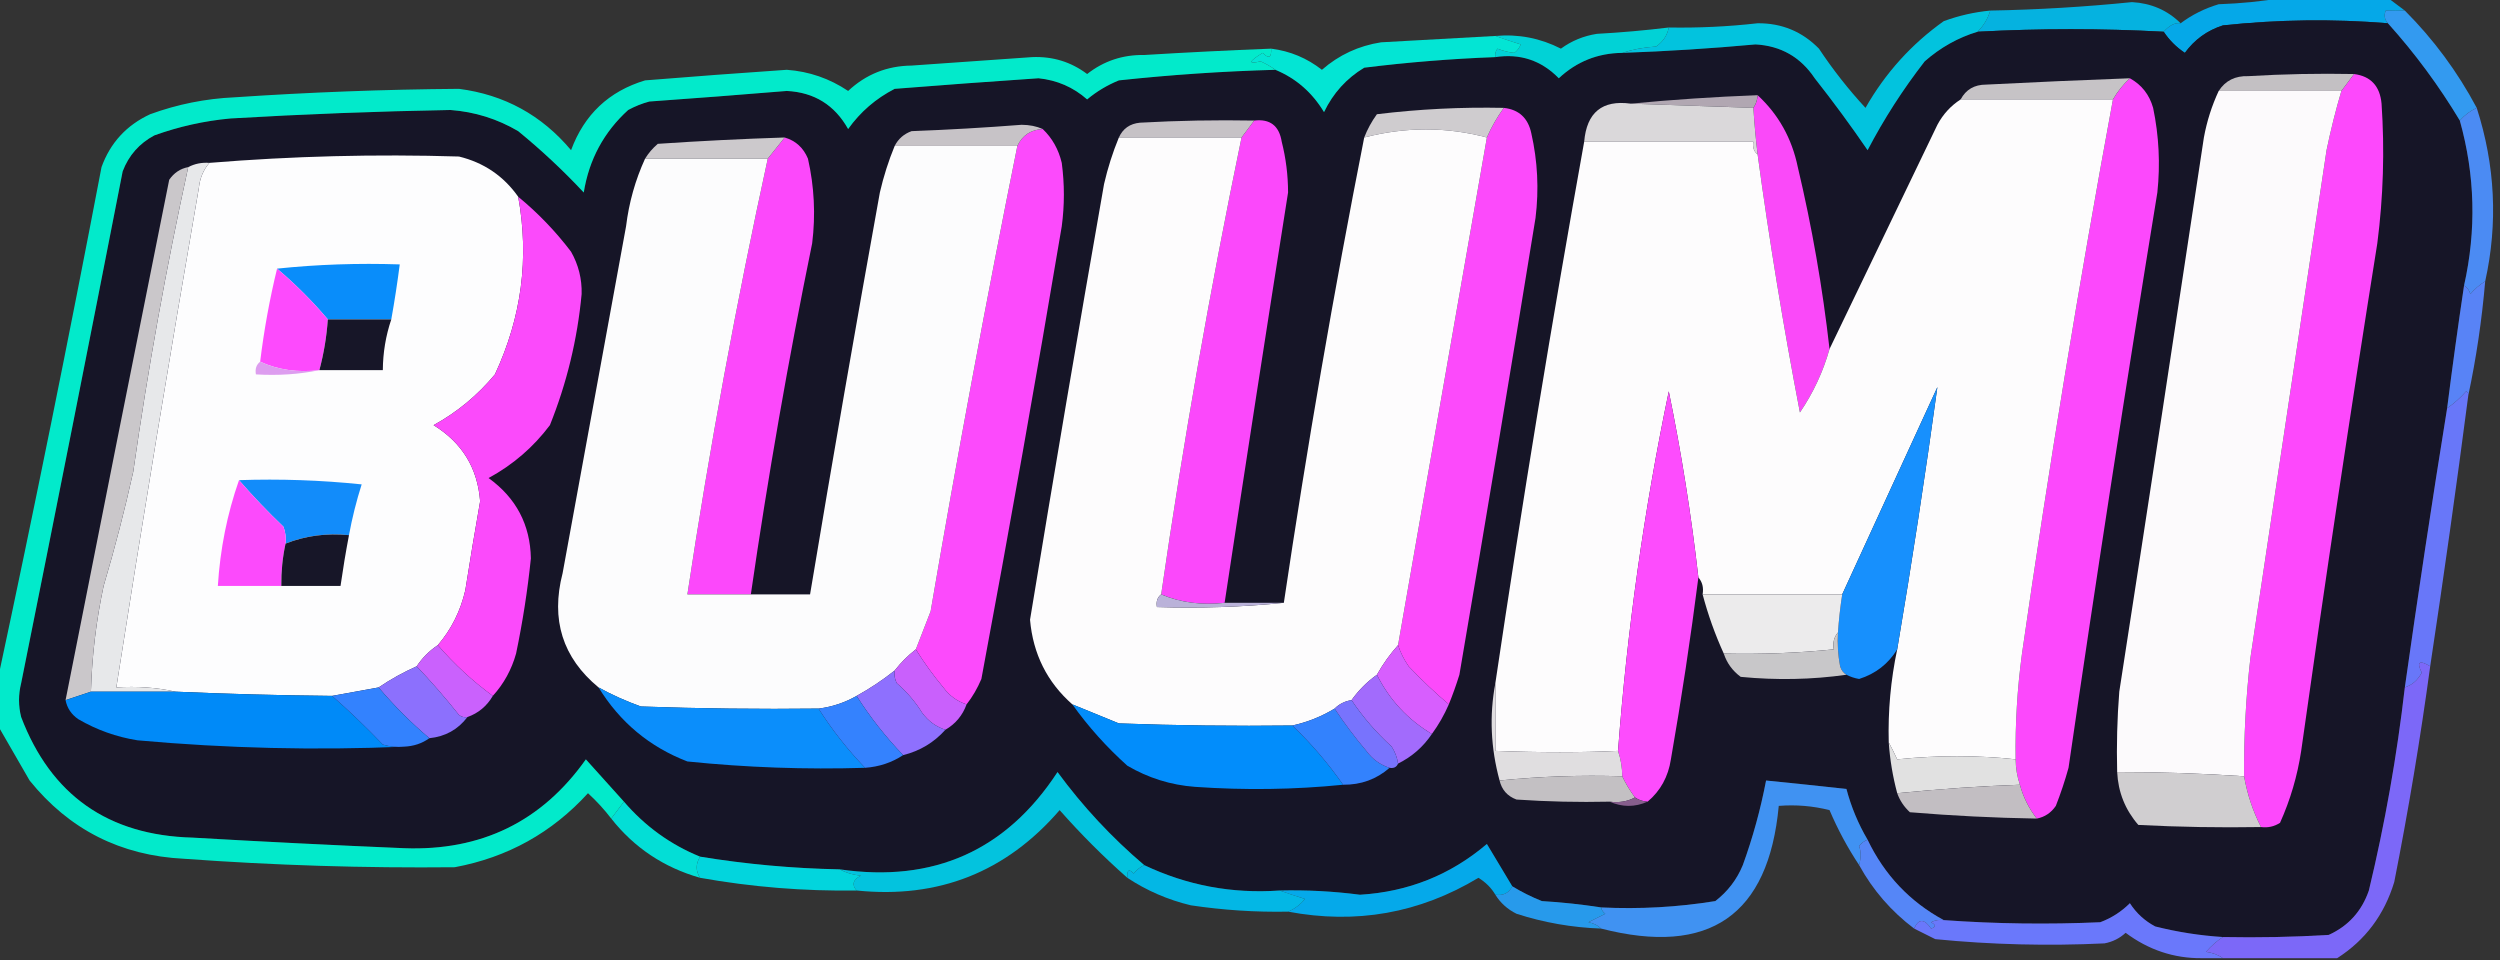 <svg width="932" height="358" viewBox="0 0 932 358" fill="none" xmlns="http://www.w3.org/2000/svg">
<rect x="0" y="0" width="932" height="358" fill="#333333" stroke="none"/>
<g clip-path="url(#clip0_125_751)">
<path opacity="0.984" fill-rule="evenodd" clip-rule="evenodd" d="M850.785 -0.788C863.926 -0.788 877.068 -0.788 890.209 -0.788C892.311 0.789 894.415 2.366 896.517 3.943C894.317 4.041 891.952 4.041 889.421 3.943C888.68 5.641 888.943 7.219 890.209 8.674C869.749 7.005 849.249 7.268 828.707 9.463C822.856 11.337 818.125 14.754 814.514 19.714C811.327 17.578 808.698 14.949 806.629 11.829C808.758 9.431 810.86 8.38 812.937 8.674C817.185 5.498 821.916 3.133 827.13 1.578C835.305 1.303 843.19 0.515 850.785 -0.788Z" fill="#05AAEA"/>
<path opacity="0.982" fill-rule="evenodd" clip-rule="evenodd" d="M812.938 8.674C810.861 8.379 808.759 9.43 806.63 11.828C783.566 10.579 760.437 10.579 737.242 11.828C739.489 9.585 741.066 6.957 741.973 3.942C759.648 3.617 777.258 2.566 794.802 0.788C801.985 1.194 808.032 3.823 812.938 8.674Z" fill="#05B4E3"/>
<path fill-rule="evenodd" clip-rule="evenodd" d="M890.209 8.674C900.281 19.863 909.216 31.954 917.018 44.947C922.714 65.305 923.241 85.808 918.595 106.454C916.321 121.674 914.219 136.919 912.287 152.19C906.69 186.821 901.434 221.517 896.517 256.278C893.579 281.79 889.111 307.024 883.113 331.978C880.454 339.696 875.459 345.216 868.131 348.538C855 349.326 841.859 349.588 828.706 349.326C820.169 348.785 811.759 347.47 803.475 345.383C799.57 343.319 796.416 340.428 794.013 336.709C790.87 339.862 787.189 342.228 782.974 343.806C763.509 344.675 744.06 344.412 724.625 343.018C712.009 336.18 702.547 326.192 696.24 313.053C692.756 307.131 690.127 300.823 688.355 294.128C678.331 293.018 668.343 291.967 658.392 290.974C656.339 301.718 653.446 312.233 649.718 322.516C647.511 327.881 644.093 332.35 639.468 335.921C625.445 338.197 611.252 338.985 596.889 338.287C589.607 337.153 582.247 336.364 574.811 335.921C570.916 334.361 567.237 332.522 563.773 330.401C560.611 325.124 557.457 319.868 554.311 314.63C540.734 326.171 524.964 332.48 507.001 333.555C497.053 332.26 487.066 331.735 477.038 331.978C459.322 333.232 442.501 330.078 426.575 322.516C414.474 312.252 403.699 300.687 394.246 287.82C375.132 317.083 348.061 329.173 313.031 324.093C295.532 323.755 278.185 322.178 260.991 319.361C249.972 314.882 240.51 308.049 232.605 298.859C227.871 293.587 223.14 288.331 218.412 283.088C202.013 306.268 179.41 317.308 150.602 316.207C124.308 315.099 98.025 313.783 71.752 312.264C40.286 311.408 18.997 296.426 7.884 267.317C6.833 263.111 6.833 258.907 7.884 254.701C20.671 191.115 33.287 127.506 45.732 63.872C48.006 57.919 51.949 53.45 57.559 50.467C66.746 47.158 76.208 45.055 85.945 44.159C113.285 42.553 140.619 41.502 167.948 41.005C176.983 41.685 185.393 44.314 193.18 48.89C201.803 55.934 209.952 63.557 217.624 71.758C219.592 59.504 225.111 49.253 234.182 41.005C236.685 39.645 239.314 38.593 242.067 37.85C259.163 36.634 276.247 35.32 293.319 33.908C303.544 34.422 311.166 39.153 316.185 48.102C320.724 41.726 326.507 36.732 333.532 33.119C351.404 31.7 369.276 30.386 387.15 29.176C394.089 29.889 400.133 32.517 405.285 37.062C408.81 34.112 412.752 31.746 417.113 29.965C436.511 27.881 455.96 26.567 475.461 26.022C483.108 29.185 489.153 34.442 493.597 41.793C496.976 34.737 501.97 29.217 508.578 25.234C524.807 23.222 541.103 21.908 557.465 21.291C566.734 19.885 574.619 22.514 581.119 29.176C587.768 22.961 595.653 19.807 604.774 19.714C621.361 19.125 637.919 18.073 654.449 16.56C663.892 17.077 671.251 21.282 676.527 29.176C683.403 37.892 689.973 46.828 696.24 55.987C702.301 44.38 709.398 33.341 717.529 22.868C723.425 17.693 729.995 14.013 737.241 11.828C760.436 10.58 783.565 10.58 806.629 11.828C808.698 14.949 811.327 17.578 814.514 19.714C818.125 14.753 822.856 11.336 828.706 9.463C849.248 7.268 869.749 7.005 890.209 8.674Z" fill="#161527"/>
<path opacity="0.973" fill-rule="evenodd" clip-rule="evenodd" d="M622.121 10.251C621.555 13.202 619.978 15.567 617.39 17.348C612.872 17.636 608.668 18.425 604.774 19.713C595.653 19.807 587.768 22.961 581.119 29.176C574.619 22.514 566.734 19.885 557.465 21.291C557.258 20.125 557.521 19.074 558.253 18.136C560.458 19.005 562.561 19.531 564.561 19.713C565.652 18.885 566.441 17.834 566.927 16.559C563.566 15.505 560.412 14.453 557.465 13.405C566.084 12.638 574.231 14.216 581.908 18.136C585.895 15.226 590.362 13.386 595.312 12.617C604.3 12.125 613.236 11.337 622.121 10.251Z" fill="#01D6DB"/>
<path opacity="0.989" fill-rule="evenodd" clip-rule="evenodd" d="M741.973 3.942C741.067 6.957 739.49 9.585 737.242 11.828C729.996 14.012 723.426 17.692 717.53 22.867C709.399 33.34 702.303 44.38 696.241 55.986C689.974 46.828 683.404 37.891 676.528 29.176C671.252 21.282 663.894 17.076 654.451 16.559C637.921 18.073 621.362 19.124 604.775 19.713C608.669 18.425 612.873 17.636 617.391 17.348C619.979 15.567 621.556 13.201 622.122 10.251C633.194 10.446 644.233 9.92 655.239 8.674C664.231 8.602 671.853 11.757 678.105 18.136C683.286 25.949 689.069 33.308 695.452 40.215C702.839 27.243 712.564 16.466 724.626 7.885C730.256 5.82 736.039 4.506 741.973 3.942Z" fill="#03C5E0"/>
<path opacity="0.976" fill-rule="evenodd" clip-rule="evenodd" d="M473.884 18.137C474.059 21.524 473.008 22.049 470.73 19.714C465.425 22.962 465.162 24.013 469.942 22.868C471.995 23.79 473.836 24.842 475.461 26.022C455.96 26.566 436.511 27.881 417.113 29.965C412.752 31.746 408.81 34.112 405.285 37.062C400.133 32.517 394.089 29.889 387.15 29.176C369.276 30.386 351.404 31.7 333.532 33.119C326.507 36.732 320.724 41.726 316.186 48.102C311.166 39.153 303.544 34.422 293.319 33.908C276.247 35.32 259.163 36.634 242.067 37.85C239.314 38.593 236.685 39.645 234.182 41.005C225.111 49.253 219.592 59.504 217.624 71.758C209.952 63.557 201.803 55.934 193.18 48.89C185.393 44.314 176.983 41.685 167.949 41.005C140.619 41.502 113.285 42.553 85.945 44.159C76.208 45.055 66.746 47.158 57.559 50.467C51.949 53.45 48.006 57.919 45.732 63.872C33.287 127.506 20.671 191.115 7.884 254.701C6.833 258.907 6.833 263.111 7.884 267.317C18.997 296.426 40.286 311.408 71.752 312.264C98.025 313.783 124.308 315.099 150.602 316.207C179.41 317.308 202.013 306.268 218.412 283.088C223.14 288.331 227.871 293.587 232.605 298.859C231.009 301.023 229.432 303.125 227.874 305.168C225.308 301.808 222.418 298.654 219.201 295.705C205.79 310.43 189.232 319.631 169.526 323.304C135.852 323.653 102.21 322.602 68.598 320.15C44.971 318.981 25.785 309.255 11.038 290.974C7.053 284.041 3.111 277.207 -0.789 270.472C-0.789 264.688 -0.789 258.907 -0.789 253.124C12.757 189.862 25.635 126.253 37.847 62.295C41.126 53.232 47.171 46.661 55.983 42.582C66.165 38.863 76.678 36.76 87.522 36.273C115.373 34.392 143.233 33.34 171.103 33.119C188.005 35.301 201.934 42.924 212.893 55.987C217.813 42.69 227.012 34.016 240.49 29.965C258.096 28.54 275.706 27.226 293.319 26.022C301.632 26.629 309.253 29.257 316.186 33.908C322.823 27.7 330.708 24.545 339.84 24.445C354.819 23.365 369.8 22.313 384.785 21.291C392.455 20.97 399.288 23.073 405.285 27.599C411.474 22.733 418.57 20.367 426.575 20.502C442.341 19.539 458.111 18.75 473.884 18.137Z" fill="#02EECF"/>
<path fill-rule="evenodd" clip-rule="evenodd" d="M557.466 13.405C560.413 14.453 563.567 15.505 566.928 16.559C566.442 17.834 565.653 18.885 564.562 19.714C562.562 19.531 560.459 19.005 558.254 18.137C557.522 19.074 557.259 20.125 557.466 21.291C541.104 21.907 524.808 23.222 508.579 25.233C501.971 29.217 496.977 34.736 493.598 41.793C489.154 34.442 483.109 29.185 475.462 26.022C473.836 24.842 471.996 23.79 469.943 22.868C465.163 24.013 465.426 22.961 470.731 19.714C473.008 22.049 474.06 21.524 473.885 18.137C480.914 19.022 487.222 21.651 492.809 26.022C499.164 20.479 506.523 17.062 514.887 15.771C529.088 14.982 543.281 14.193 557.466 13.405Z" fill="#03E5D4"/>
<path fill-rule="evenodd" clip-rule="evenodd" d="M877.593 27.599C883.827 28.411 887.243 32.091 887.844 38.638C889.025 56.037 888.498 73.385 886.267 90.682C876.215 153.688 866.753 216.771 857.881 279.933C856.471 289.257 853.842 298.193 849.996 306.744C847.857 308.132 845.492 308.659 842.899 308.321C839.859 302.352 837.755 296.043 836.591 289.396C836.486 274.631 837.274 259.911 838.957 245.237C848.422 182.143 857.884 119.059 867.343 55.986C868.887 48.518 870.727 41.158 872.862 33.907C874.42 31.865 875.997 29.762 877.593 27.599Z" fill="#FD48FC"/>
<path fill-rule="evenodd" clip-rule="evenodd" d="M794.014 29.176C798.391 31.593 801.284 35.273 802.687 40.215C804.86 50.653 805.385 61.167 804.264 71.757C792.613 143.155 781.574 214.65 771.147 286.242C769.81 291.068 768.233 295.799 766.416 300.436C764.636 303.024 762.27 304.601 759.32 305.167C756.385 301.401 754.283 297.196 753.012 292.55C751.987 289.499 751.462 286.344 751.435 283.088C751.241 269.887 752.029 256.745 753.8 243.66C763.748 174.508 775.05 105.642 787.706 37.061C789.447 34.083 791.549 31.454 794.014 29.176Z" fill="#FC48FC"/>
<path fill-rule="evenodd" clip-rule="evenodd" d="M877.594 27.599C875.999 29.763 874.422 31.865 872.864 33.908C857.619 33.908 842.376 33.908 827.131 33.908C829.615 30.059 833.294 28.219 838.17 28.388C851.301 27.6 864.442 27.337 877.594 27.599Z" fill="#C3C0C3"/>
<path fill-rule="evenodd" clip-rule="evenodd" d="M896.518 3.942C907.229 14.664 916.166 26.755 923.327 40.215C920.914 41.337 918.812 42.914 917.019 44.947C909.218 31.953 900.283 19.862 890.21 8.674C888.944 7.218 888.681 5.641 889.422 3.942C891.953 4.04 894.318 4.04 896.518 3.942Z" fill="#339AF0"/>
<path fill-rule="evenodd" clip-rule="evenodd" d="M794.013 29.176C791.548 31.454 789.446 34.083 787.705 37.061C768.781 37.061 749.857 37.061 730.934 37.061C732.883 33.391 736.037 31.551 740.396 31.541C758.268 30.628 776.14 29.839 794.013 29.176Z" fill="#C6C3C6"/>
<path fill-rule="evenodd" clip-rule="evenodd" d="M655.239 35.484C663.007 42.647 668.002 51.584 670.22 62.295C675.527 84.672 679.47 107.277 682.048 130.11C679.654 138.579 675.975 146.464 671.009 153.766C664.874 121.86 659.617 89.792 655.239 57.564C654.542 51.8 654.015 46.017 653.662 40.216C654.624 38.81 655.149 37.233 655.239 35.484Z" fill="#FA49F9"/>
<path fill-rule="evenodd" clip-rule="evenodd" d="M655.239 35.484C655.149 37.233 654.624 38.81 653.662 40.216C640.296 39.741 625.053 39.215 607.93 38.639C623.431 37.145 639.201 36.093 655.239 35.484Z" fill="#B1A7B2"/>
<path fill-rule="evenodd" clip-rule="evenodd" d="M560.62 40.216C566.25 40.847 569.666 44.002 570.87 49.678C573.23 60.086 573.755 70.6 572.447 81.22C563.216 138.029 553.754 194.804 544.062 251.546C542.888 255.331 541.575 259.011 540.119 262.586C535.035 258.299 530.041 253.568 525.138 248.392C523.413 245.903 522.097 243.274 521.195 240.507C532.233 177.437 543.272 114.353 554.312 51.255C555.969 47.425 558.072 43.745 560.62 40.216Z" fill="#FC4AFB"/>
<path fill-rule="evenodd" clip-rule="evenodd" d="M467.577 44.947C473.449 44.238 476.867 46.866 477.827 52.833C479.398 59.031 480.186 65.34 480.192 71.758C472.145 122.68 464.26 173.673 456.538 224.736C447.953 225.694 440.068 224.644 432.883 221.581C441.171 164.483 451.16 107.707 462.846 51.255C464.404 49.213 465.981 47.11 467.577 44.947Z" fill="#FB48FB"/>
<path fill-rule="evenodd" clip-rule="evenodd" d="M560.619 40.216C558.07 43.745 555.968 47.425 554.311 51.255C539.232 47.247 523.987 47.247 508.578 51.255C509.748 48.218 511.325 45.327 513.309 42.581C529.021 40.669 544.791 39.88 560.619 40.216Z" fill="#CFCCCF"/>
<path fill-rule="evenodd" clip-rule="evenodd" d="M827.129 33.907C842.374 33.907 857.617 33.907 872.862 33.907C870.727 41.158 868.886 48.518 867.343 55.986C857.884 119.059 848.422 182.143 838.957 245.238C837.274 259.911 836.486 274.631 836.591 289.396C820.809 288.321 805.039 287.795 789.282 287.819C789.02 277.817 789.282 267.829 790.07 257.854C800.731 189.011 811.244 120.144 821.61 51.255C822.731 45.176 824.572 39.393 827.129 33.907Z" fill="#FCFAFC"/>
<path fill-rule="evenodd" clip-rule="evenodd" d="M388.728 48.102C392.27 51.491 394.635 55.696 395.824 60.718C396.876 68.604 396.876 76.489 395.824 84.375C386.343 140.738 376.356 196.987 365.861 253.124C364.377 256.636 362.537 259.79 360.342 262.586C356.847 261.477 353.957 259.375 351.668 256.278C347.868 251.709 344.451 246.978 341.418 242.084C343.238 237.386 345.077 232.654 346.937 227.89C356.869 169.869 367.645 112.042 379.266 54.41C381.13 50.453 384.284 48.35 388.728 48.102Z" fill="#FC4AFC"/>
<path fill-rule="evenodd" clip-rule="evenodd" d="M467.577 44.947C465.981 47.11 464.404 49.213 462.846 51.255C447.601 51.255 432.358 51.255 417.113 51.255C418.616 47.928 421.243 46.088 424.998 45.736C439.182 44.947 453.375 44.685 467.577 44.947Z" fill="#C6C2C6"/>
<path fill-rule="evenodd" clip-rule="evenodd" d="M607.929 38.639C625.052 39.215 640.295 39.741 653.662 40.216C654.015 46.017 654.542 51.8 655.239 57.564C653.813 56.446 653.288 54.868 653.662 52.832C632.636 52.832 611.608 52.832 590.582 52.832C591.52 41.924 597.302 37.193 607.929 38.639Z" fill="#DAD8DA"/>
<path fill-rule="evenodd" clip-rule="evenodd" d="M730.934 37.062C749.857 37.062 768.781 37.062 787.705 37.062C775.05 105.642 763.747 174.508 753.8 243.661C752.029 256.746 751.24 269.888 751.434 283.088C736.97 281.53 722.251 281.53 707.279 283.088C706.219 280.803 705.167 278.7 704.125 276.78C703.812 265.07 704.863 253.505 707.279 242.084C712.798 209.493 717.792 176.899 722.26 144.304C710.355 170.206 698.528 195.965 686.778 221.581C669.431 221.581 652.084 221.581 634.737 221.581C635.16 219.06 634.633 216.957 633.16 215.273C630.506 191.986 626.826 168.854 622.121 145.881C612.899 190.177 606.591 234.862 603.197 279.934C589.539 280.568 574.294 280.568 557.465 279.934C557.465 271.523 557.465 263.111 557.465 254.7C567.49 187.19 578.529 119.901 590.582 52.832C611.608 52.832 632.635 52.832 653.661 52.832C653.287 54.868 653.813 56.446 655.238 57.564C659.616 89.792 664.874 121.86 671.008 153.766C675.974 146.464 679.653 138.579 682.047 130.11C695.352 102.441 708.756 74.579 722.26 46.524C724.359 42.587 727.25 39.433 730.934 37.062Z" fill="#FDFCFD"/>
<path fill-rule="evenodd" clip-rule="evenodd" d="M388.728 48.102C384.284 48.35 381.13 50.453 379.266 54.41C364.021 54.41 348.778 54.41 333.533 54.41C334.863 51.771 336.965 49.931 339.841 48.89C353.526 48.376 367.194 47.587 380.843 46.524C383.79 46.535 386.419 47.061 388.728 48.102Z" fill="#C7C3C7"/>
<path fill-rule="evenodd" clip-rule="evenodd" d="M292.53 51.256C296.616 52.446 299.507 55.074 301.204 59.141C303.563 69.549 304.088 80.063 302.781 90.683C293.895 134.109 286.273 177.742 279.915 221.582C272.03 221.582 264.145 221.582 256.26 221.582C264.498 167.082 274.485 112.936 286.223 59.141C288.325 56.513 290.428 53.884 292.53 51.256Z" fill="#FC48FB"/>
<path fill-rule="evenodd" clip-rule="evenodd" d="M193.181 73.335C197.354 96.171 194.462 118.25 184.508 139.572C178.034 147.369 170.413 153.677 161.641 158.498C172.275 165.055 178.056 174.518 178.988 186.885C177.048 197.896 175.21 208.936 173.469 220.004C171.693 227.76 168.277 234.595 163.218 240.506C160.064 242.609 157.436 245.238 155.333 248.392C150.336 250.627 145.605 253.254 141.14 256.277C135.358 257.329 129.576 258.38 123.794 259.431C104.333 259.239 84.883 258.714 65.445 257.854C58.396 256.299 51.037 255.774 43.367 256.277C53.103 194.181 63.353 132.149 74.118 70.18C74.491 66.482 75.805 63.328 78.061 60.718C109.032 58.189 140.046 57.401 171.103 58.352C180.371 60.615 187.731 65.609 193.181 73.335Z" fill="#FDFDFE"/>
<path fill-rule="evenodd" clip-rule="evenodd" d="M292.531 51.256C290.429 53.884 288.325 56.513 286.223 59.141C270.978 59.141 255.735 59.141 240.49 59.141C241.736 57.1 243.313 55.26 245.221 53.621C260.983 52.555 276.753 51.767 292.531 51.256Z" fill="#CCC9CC"/>
<path fill-rule="evenodd" clip-rule="evenodd" d="M554.311 51.255C543.27 114.353 532.231 177.437 521.194 240.506C518.198 243.848 515.571 247.529 513.309 251.546C509.673 254.131 506.519 257.285 503.847 261.008C501.384 261.376 499.282 262.428 497.539 264.163C492.646 267.134 487.388 269.238 481.769 270.471C460.21 270.734 438.659 270.471 417.113 269.682C411.297 267.296 405.514 264.931 399.766 262.586C390.37 254.307 385.114 243.795 383.996 231.044C392.89 176.847 402.089 122.699 411.593 68.603C412.975 62.622 414.814 56.84 417.113 51.255C432.358 51.255 447.601 51.255 462.845 51.255C451.16 107.707 441.171 164.483 432.883 221.581C431.457 222.699 430.932 224.276 431.306 226.312C447.361 226.828 463.131 226.303 478.615 224.735C487.251 166.607 497.238 108.78 508.578 51.255C523.987 47.247 539.232 47.247 554.311 51.255Z" fill="#FDFCFD"/>
<path fill-rule="evenodd" clip-rule="evenodd" d="M78.06 60.718C75.805 63.328 74.49 66.482 74.118 70.181C63.352 132.149 53.102 194.181 43.366 256.278C51.036 255.775 58.395 256.3 65.444 257.855C54.931 257.855 44.418 257.855 33.904 257.855C34.276 244.582 35.853 231.439 38.635 218.428C42.819 204.361 46.499 190.168 49.674 175.846C55.126 137.646 61.959 99.796 70.175 62.295C72.606 61.033 75.235 60.507 78.06 60.718Z" fill="#E7E8EA"/>
<path fill-rule="evenodd" clip-rule="evenodd" d="M333.533 54.41C348.777 54.41 364.021 54.41 379.265 54.41C367.644 112.043 356.869 169.869 346.937 227.89C345.076 232.655 343.237 237.386 341.418 242.084C338.429 244.407 335.802 247.036 333.533 249.97C329.073 253.515 324.342 256.669 319.34 259.432C314.948 261.948 310.217 263.525 305.147 264.163C283.063 264.427 260.985 264.163 238.913 263.375C233.388 261.397 228.131 259.032 223.143 256.278C209.726 245.191 205.259 230.997 209.739 213.697C217.624 170.59 225.509 127.482 233.394 84.375C234.474 75.529 236.84 67.118 240.49 59.141C255.735 59.141 270.978 59.141 286.223 59.141C274.485 112.936 264.498 167.082 256.26 221.582C264.145 221.582 272.03 221.582 279.915 221.582C287.275 221.582 294.633 221.582 301.993 221.582C310.323 171.601 318.996 121.66 328.013 71.758C329.395 65.777 331.233 59.995 333.533 54.41Z" fill="#FCFCFD"/>
<path fill-rule="evenodd" clip-rule="evenodd" d="M193.18 73.335C200.535 79.377 207.105 86.211 212.893 93.837C215.66 98.726 216.976 103.983 216.835 109.608C215.246 126.524 211.303 142.821 205.008 158.498C198.837 166.716 191.215 173.286 182.141 178.212C192.422 185.633 197.678 195.621 197.911 208.176C196.686 220.09 194.846 231.918 192.392 243.661C190.705 249.671 187.814 254.928 183.718 259.432C176.217 253.939 169.384 247.63 163.218 240.507C168.277 234.596 171.692 227.761 173.468 220.005C175.209 208.937 177.048 197.897 178.987 186.886C178.055 174.518 172.274 165.056 161.641 158.498C170.412 153.677 178.033 147.369 184.507 139.573C194.461 118.251 197.353 96.171 193.18 73.335Z" fill="#FB4AFB"/>
<path opacity="0.996" fill-rule="evenodd" clip-rule="evenodd" d="M923.327 40.216C930.224 61.68 931.276 83.234 926.481 104.877C924.441 106.122 922.6 107.699 920.962 109.608C920.524 108.164 919.735 107.112 918.597 106.454C923.242 85.808 922.716 65.305 917.02 44.947C918.813 42.914 920.915 41.337 923.327 40.216Z" fill="#4C8CF4"/>
<path fill-rule="evenodd" clip-rule="evenodd" d="M103.293 100.146C118.252 98.578 133.496 98.053 149.026 98.569C148.144 105.433 147.093 112.267 145.872 119.071C137.987 119.071 130.102 119.071 122.217 119.071C116.434 112.237 110.127 105.928 103.293 100.146Z" fill="#098DFA"/>
<path fill-rule="evenodd" clip-rule="evenodd" d="M103.292 100.146C110.126 105.928 116.434 112.237 122.216 119.071C121.772 125.496 120.72 131.804 119.062 137.996C110.99 138.947 103.631 137.895 96.984 134.842C98.414 123.104 100.517 111.538 103.292 100.146Z" fill="#FD4AFD"/>
<path fill-rule="evenodd" clip-rule="evenodd" d="M122.216 119.07C130.101 119.07 137.986 119.07 145.871 119.07C143.815 125.157 142.763 131.466 142.717 137.995C134.832 137.995 126.947 137.995 119.062 137.995C120.721 131.804 121.772 125.495 122.216 119.07Z" fill="#171628"/>
<path fill-rule="evenodd" clip-rule="evenodd" d="M926.48 104.877C925.231 119.407 923.129 133.601 920.172 147.458C920.275 146.767 920.013 146.242 919.384 145.881C917.222 148.312 914.856 150.415 912.287 152.19C914.219 136.919 916.321 121.674 918.595 106.454C919.734 107.112 920.522 108.164 920.961 109.608C922.599 107.7 924.439 106.123 926.48 104.877Z" fill="#5883F6"/>
<path fill-rule="evenodd" clip-rule="evenodd" d="M96.985 134.842C103.631 137.896 110.991 138.947 119.063 137.996C111.485 139.553 103.6 140.079 95.408 139.573C95.034 137.537 95.559 135.96 96.985 134.842Z" fill="#DD9DEF"/>
<path fill-rule="evenodd" clip-rule="evenodd" d="M707.279 242.083C703.969 247.487 699.238 251.166 693.087 253.123C691.377 252.831 689.8 252.306 688.356 251.546C687.217 250.887 686.428 249.836 685.99 248.392C685.206 244.219 684.943 240.013 685.202 235.775C685.523 231.015 686.048 226.284 686.779 221.581C698.529 195.965 710.356 170.206 722.261 144.304C717.793 176.899 712.799 209.493 707.279 242.083Z" fill="#1790FD"/>
<path fill-rule="evenodd" clip-rule="evenodd" d="M633.16 215.273C630.26 237.945 626.843 260.55 622.91 283.088C621.918 289.565 619.025 294.821 614.236 298.859C612.487 298.769 610.91 298.244 609.505 297.282C607.625 294.738 606.048 292.109 604.774 289.396C604.747 286.14 604.222 282.985 603.197 279.934C606.591 234.862 612.899 190.177 622.121 145.881C626.825 168.854 630.506 191.986 633.16 215.273Z" fill="#FD4CFD"/>
<path fill-rule="evenodd" clip-rule="evenodd" d="M70.176 62.295C61.96 99.796 55.127 137.646 49.675 175.846C46.5 190.167 42.82 204.361 38.636 218.427C35.854 231.438 34.277 244.582 33.905 257.854C30.751 258.906 27.597 259.957 24.443 261.009C37.215 196.356 50.094 131.695 63.08 67.026C64.86 64.438 67.225 62.861 70.176 62.295Z" fill="#CAC7CA"/>
<path fill-rule="evenodd" clip-rule="evenodd" d="M89.1 179C104.38 178.476 119.624 179.003 134.832 180.577C132.852 186.803 131.275 193.111 130.101 199.502C121.732 198.672 113.847 199.723 106.446 202.656C106.694 200.491 106.431 198.387 105.658 196.348C99.817 190.771 94.297 184.989 89.1 179Z" fill="#128CFA"/>
<path fill-rule="evenodd" clip-rule="evenodd" d="M89.1 179C94.298 184.99 99.817 190.771 105.658 196.348C106.431 198.387 106.694 200.491 106.447 202.656C105.332 207.839 104.806 213.095 104.87 218.427C96.985 218.427 89.1 218.427 81.215 218.427C82.06 204.738 84.688 191.596 89.1 179Z" fill="#FC4AFC"/>
<path opacity="0.996" fill-rule="evenodd" clip-rule="evenodd" d="M920.172 147.458C915.784 181.151 911.053 214.797 905.98 248.392C901.868 245.96 900.816 246.749 902.826 250.758C901.39 253.516 899.288 255.356 896.518 256.277C901.435 221.517 906.691 186.821 912.287 152.189C914.856 150.415 917.222 148.312 919.384 145.881C920.013 146.241 920.275 146.767 920.172 147.458Z" fill="#6978FA"/>
<path fill-rule="evenodd" clip-rule="evenodd" d="M130.102 199.502C128.906 205.774 127.854 212.083 126.948 218.427C119.589 218.427 112.23 218.427 104.87 218.427C104.807 213.095 105.332 207.839 106.447 202.656C113.848 199.723 121.733 198.672 130.102 199.502Z" fill="#171628"/>
<path fill-rule="evenodd" clip-rule="evenodd" d="M432.883 221.581C440.068 224.644 447.953 225.694 456.538 224.735C463.898 224.735 471.256 224.735 478.616 224.735C463.131 226.303 447.361 226.828 431.306 226.312C430.932 224.276 431.457 222.699 432.883 221.581Z" fill="#BAB2D9"/>
<path fill-rule="evenodd" clip-rule="evenodd" d="M634.738 221.581C652.085 221.581 669.432 221.581 686.779 221.581C686.049 226.284 685.524 231.015 685.202 235.775C683.729 237.459 683.202 239.561 683.625 242.083C670.383 243.443 656.717 243.968 642.623 243.66C639.368 236.522 636.739 229.164 634.738 221.581Z" fill="#ECEBEC"/>
<path fill-rule="evenodd" clip-rule="evenodd" d="M685.202 235.775C684.943 240.013 685.206 244.219 685.99 248.392C686.429 249.837 687.217 250.887 688.356 251.546C675.494 253.371 662.351 253.633 648.931 252.335C645.873 250.076 643.771 247.186 642.623 243.661C656.717 243.968 670.383 243.443 683.625 242.084C683.202 239.562 683.729 237.46 685.202 235.775Z" fill="#C8C7C9"/>
<path fill-rule="evenodd" clip-rule="evenodd" d="M163.219 240.507C169.385 247.631 176.218 253.939 183.72 259.432C181.495 263.239 178.341 265.868 174.258 267.317C173.092 267.524 172.041 267.261 171.104 266.529C166.061 260.179 160.803 254.134 155.334 248.392C157.437 245.238 160.065 242.609 163.219 240.507Z" fill="#CA61FD"/>
<path fill-rule="evenodd" clip-rule="evenodd" d="M341.417 242.084C344.45 246.978 347.867 251.709 351.668 256.278C353.956 259.375 356.847 261.477 360.341 262.586C358.854 266.701 356.225 269.855 352.456 272.049C348.962 270.94 346.071 268.838 343.783 265.74C341.219 261.596 338.065 257.916 334.321 254.701C333.559 253.206 333.298 251.629 333.533 249.969C335.802 247.036 338.429 244.407 341.417 242.084Z" fill="#C960FC"/>
<path fill-rule="evenodd" clip-rule="evenodd" d="M521.195 240.507C522.098 243.275 523.413 245.904 525.138 248.392C530.041 253.568 535.035 258.3 540.119 262.586C538.416 266.523 536.312 270.203 533.811 273.626C524.823 268.264 517.989 260.903 513.311 251.546C515.572 247.53 518.199 243.849 521.195 240.507Z" fill="#D75EFE"/>
<path fill-rule="evenodd" clip-rule="evenodd" d="M155.334 248.392C160.803 254.134 166.06 260.179 171.103 266.528C172.04 267.26 173.092 267.523 174.257 267.317C170.744 271.969 166.013 274.597 160.064 275.202C153.307 269.495 146.999 263.186 141.141 256.277C145.605 253.254 150.336 250.626 155.334 248.392Z" fill="#8C70FD"/>
<path fill-rule="evenodd" clip-rule="evenodd" d="M33.905 257.854C44.419 257.854 54.932 257.854 65.445 257.854C84.883 258.714 104.333 259.239 123.794 259.432C130.145 264.986 136.453 271.031 142.717 277.568C145.294 278.347 147.923 278.609 150.602 278.357C117.7 279.779 84.584 278.991 51.252 275.991C43.397 274.736 36.037 272.108 29.174 268.106C26.586 266.325 25.009 263.959 24.443 261.009C27.597 259.957 30.751 258.906 33.905 257.854Z" fill="#008AF8"/>
<path fill-rule="evenodd" clip-rule="evenodd" d="M333.533 249.969C333.298 251.628 333.56 253.205 334.321 254.7C338.065 257.916 341.219 261.595 343.783 265.74C346.071 268.837 348.962 270.939 352.457 272.048C348.189 276.812 342.933 279.967 336.687 281.511C330.13 274.675 324.348 267.315 319.34 259.431C324.342 256.668 329.073 253.514 333.533 249.969Z" fill="#8E70FE"/>
<path fill-rule="evenodd" clip-rule="evenodd" d="M141.14 256.277C146.998 263.187 153.306 269.495 160.064 275.202C157.36 277.155 154.206 278.207 150.602 278.357C147.922 278.609 145.294 278.347 142.717 277.568C136.452 271.031 130.144 264.986 123.793 259.432C129.575 258.38 135.357 257.329 141.14 256.277Z" fill="#3382FE"/>
<path fill-rule="evenodd" clip-rule="evenodd" d="M223.145 256.277C228.133 259.031 233.389 261.397 238.914 263.374C260.986 264.163 283.064 264.426 305.148 264.163C310.156 272.047 315.938 279.407 322.495 286.242C300.324 286.919 278.246 286.13 256.261 283.876C242.152 278.448 231.113 269.247 223.145 256.277Z" fill="#0B8EFB"/>
<path fill-rule="evenodd" clip-rule="evenodd" d="M513.31 251.546C517.989 260.903 524.822 268.263 533.81 273.625C530.579 278.435 526.373 282.115 521.195 284.665C520.865 282.422 520.076 280.32 518.829 278.356C513.078 273.113 508.083 267.329 503.848 261.008C506.519 257.285 509.673 254.131 513.31 251.546Z" fill="#A26BFC"/>
<path fill-rule="evenodd" clip-rule="evenodd" d="M319.339 259.432C324.348 267.316 330.129 274.676 336.686 281.511C332.514 284.276 327.783 285.853 322.493 286.242C315.936 279.407 310.155 272.047 305.146 264.163C310.217 263.524 314.947 261.947 319.339 259.432Z" fill="#3482FE"/>
<path fill-rule="evenodd" clip-rule="evenodd" d="M399.766 262.586C405.514 264.931 411.297 267.297 417.112 269.683C438.659 270.471 460.21 270.735 481.769 270.471C488.804 277.166 495.112 284.526 500.693 292.551C482.569 294.379 464.171 294.642 445.498 293.339C436.464 292.658 428.054 290.031 420.266 285.454C412.522 278.505 405.687 270.881 399.766 262.586Z" fill="#028DFB"/>
<path fill-rule="evenodd" clip-rule="evenodd" d="M497.539 264.163C501.14 269.614 505.082 274.872 509.367 279.934C511.655 283.031 514.546 285.134 518.04 286.242C513.152 290.516 507.369 292.619 500.693 292.551C495.112 284.527 488.804 277.166 481.77 270.471C487.388 269.238 492.646 267.134 497.539 264.163Z" fill="#3382FD"/>
<path opacity="0.996" fill-rule="evenodd" clip-rule="evenodd" d="M503.847 261.009C508.083 267.33 513.077 273.113 518.828 278.357C520.076 280.32 520.864 282.423 521.194 284.665C520.655 285.987 519.604 286.514 518.04 286.242C514.545 285.134 511.655 283.031 509.366 279.934C505.082 274.871 501.139 269.613 497.539 264.163C499.282 262.428 501.384 261.376 503.847 261.009Z" fill="#7974FE"/>
<path fill-rule="evenodd" clip-rule="evenodd" d="M557.465 254.7C557.465 263.111 557.465 271.523 557.465 279.934C574.295 280.568 589.54 280.568 603.198 279.934C604.223 282.985 604.748 286.14 604.775 289.396C589.399 288.914 574.156 289.439 559.042 290.973C555.726 278.798 555.199 266.708 557.465 254.7Z" fill="#E0DEE0"/>
<path fill-rule="evenodd" clip-rule="evenodd" d="M704.125 276.779C705.167 278.7 706.219 280.802 707.279 283.088C722.251 281.529 736.971 281.529 751.435 283.088C751.461 286.344 751.987 289.499 753.012 292.55C738.972 293.025 723.727 294.077 707.279 295.704C705.62 289.513 704.57 283.204 704.125 276.779Z" fill="#E1E1E1"/>
<path opacity="0.981" fill-rule="evenodd" clip-rule="evenodd" d="M426.574 322.515C425.064 323.23 423.748 324.28 422.632 325.67C420.886 323.758 420.098 324.283 420.266 327.247C411.405 319.437 402.995 311.026 395.035 302.013C375.067 325.135 349.835 335.123 319.339 331.978C317.437 329.802 317.962 327.961 320.916 326.458C317.948 326.146 315.321 325.357 313.031 324.092C348.061 329.172 375.131 317.082 394.246 287.819C403.699 300.687 414.474 312.252 426.574 322.515Z" fill="#03C6E1"/>
<path fill-rule="evenodd" clip-rule="evenodd" d="M604.776 289.397C606.05 292.11 607.627 294.739 609.507 297.282C606.723 298.798 603.569 299.325 600.045 298.859C588.468 299.121 576.904 298.859 565.351 298.071C561.97 296.822 559.868 294.456 559.043 290.974C574.157 289.44 589.4 288.914 604.776 289.397Z" fill="#C3C0C3"/>
<path fill-rule="evenodd" clip-rule="evenodd" d="M609.507 297.282C610.912 298.244 612.489 298.769 614.238 298.859C609.507 300.962 604.776 300.962 600.045 298.859C603.569 299.325 606.723 298.798 609.507 297.282Z" fill="#865E8D"/>
<path fill-rule="evenodd" clip-rule="evenodd" d="M753.012 292.551C754.283 297.197 756.385 301.401 759.32 305.168C743.528 304.903 727.758 304.114 712.01 302.802C709.829 300.797 708.252 298.432 707.279 295.705C723.727 294.077 738.972 293.025 753.012 292.551Z" fill="#C2BEC2"/>
<path fill-rule="evenodd" clip-rule="evenodd" d="M789.283 287.819C805.04 287.795 820.81 288.321 836.593 289.396C837.757 296.044 839.86 302.352 842.901 308.321C827.648 308.583 812.403 308.321 797.168 307.533C792.273 301.895 789.644 295.323 789.283 287.819Z" fill="#D0CED0"/>
<path opacity="0.99" fill-rule="evenodd" clip-rule="evenodd" d="M905.979 248.392C902.319 275.329 897.851 302.139 892.574 328.824C888.857 341.065 881.761 350.528 871.285 357.211C857.092 357.211 842.899 357.211 828.706 357.211C826.958 355.965 824.855 355.177 822.398 354.846C824.34 352.63 826.442 350.791 828.706 349.326C841.858 349.588 855 349.326 868.131 348.537C875.459 345.216 880.454 339.696 883.112 331.978C889.111 307.024 893.579 281.79 896.517 256.277C899.288 255.356 901.39 253.516 902.825 250.758C900.816 246.749 901.868 245.96 905.979 248.392Z" fill="#7D69FA"/>
<path fill-rule="evenodd" clip-rule="evenodd" d="M232.606 298.859C240.511 308.049 249.973 314.883 260.992 319.362C259.317 322.096 259.317 324.725 260.992 327.247C247.496 323.402 236.457 316.043 227.875 305.168C229.433 303.125 231.01 301.023 232.606 298.859Z" fill="#03DED6"/>
<path opacity="0.993" fill-rule="evenodd" clip-rule="evenodd" d="M563.773 330.401C562.532 332.93 560.43 333.982 557.465 333.555C555.966 331.003 553.864 328.901 551.158 327.247C529.223 340.453 505.568 344.659 480.193 339.863C482.625 338.852 484.728 337.275 486.501 335.132C483.14 334.077 479.986 333.027 477.039 331.978C487.067 331.735 497.054 332.26 507.002 333.555C524.965 332.479 540.735 326.171 554.311 314.63C557.458 319.867 560.612 325.124 563.773 330.401Z" fill="#06AAEB"/>
<path opacity="0.985" fill-rule="evenodd" clip-rule="evenodd" d="M696.239 313.053C694.995 313.499 693.943 314.288 693.085 315.419C693.82 317.467 693.82 319.833 693.085 322.515C688.821 316.109 685.142 309.274 682.047 302.013C675.825 300.45 669.517 299.925 663.123 300.436C659.322 341.284 637.244 356.53 596.889 346.172C595.686 344.961 594.109 344.172 592.158 343.806C594.26 342.754 596.364 341.704 598.466 340.652C597.589 340.048 597.064 339.259 596.889 338.286C611.252 338.985 625.445 338.197 639.468 335.921C644.093 332.35 647.51 327.881 649.718 322.515C653.446 312.233 656.338 301.718 658.392 290.974C668.343 291.967 678.331 293.018 688.354 294.128C690.127 300.823 692.756 307.131 696.239 313.053Z" fill="#4093F4"/>
<path fill-rule="evenodd" clip-rule="evenodd" d="M260.992 319.361C278.186 322.178 295.533 323.755 313.033 324.093C315.323 325.357 317.95 326.146 320.918 326.458C317.964 327.961 317.439 329.802 319.341 331.978C299.682 332.264 280.233 330.686 260.992 327.247C259.318 324.725 259.318 322.096 260.992 319.361Z" fill="#02D5DD"/>
<path opacity="0.982" fill-rule="evenodd" clip-rule="evenodd" d="M426.574 322.516C442.5 330.078 459.322 333.232 477.038 331.978C479.985 333.027 483.139 334.077 486.5 335.132C484.727 337.276 482.624 338.853 480.192 339.864C468.037 340.088 455.946 339.299 443.921 337.498C435.369 335.441 427.484 332.025 420.266 327.247C420.098 324.284 420.886 323.758 422.632 325.67C423.748 324.28 425.064 323.23 426.574 322.516Z" fill="#03B9E8"/>
<path fill-rule="evenodd" clip-rule="evenodd" d="M696.24 313.053C702.548 326.191 712.01 336.179 724.626 343.017C722.967 342.783 721.39 343.044 719.895 343.806C721.781 344.837 721.781 345.626 719.895 346.172C717.364 342.42 715.262 342.42 713.587 346.172C705.032 339.723 698.199 331.837 693.086 322.515C693.821 319.833 693.821 317.467 693.086 315.418C693.944 314.288 694.996 313.499 696.24 313.053Z" fill="#5586F7"/>
<path opacity="0.992" fill-rule="evenodd" clip-rule="evenodd" d="M563.773 330.4C567.237 332.522 570.917 334.36 574.812 335.92C582.247 336.363 589.607 337.152 596.89 338.286C597.065 339.259 597.59 340.047 598.467 340.651C596.364 341.703 594.261 342.754 592.159 343.806C594.109 344.172 595.686 344.96 596.89 346.171C586.073 345.79 575.561 343.949 565.35 340.651C562.01 338.997 559.382 336.631 557.465 333.555C560.43 333.982 562.532 332.93 563.773 330.4Z" fill="#289BEC"/>
<path opacity="0.996" fill-rule="evenodd" clip-rule="evenodd" d="M828.708 349.326C826.443 350.791 824.341 352.63 822.4 354.846C824.857 355.177 826.959 355.965 828.708 357.211C826.079 357.211 823.452 357.211 820.823 357.211C810.469 357.295 801.007 354.141 792.437 347.749C790.211 349.808 787.582 351.124 784.552 351.691C763.493 352.701 742.467 352.176 721.473 350.114C718.803 348.778 716.174 347.465 713.588 346.172C715.263 342.42 717.365 342.42 719.896 346.172C721.782 345.626 721.782 344.837 719.896 343.806C721.391 343.044 722.968 342.782 724.627 343.017C744.062 344.412 763.511 344.675 782.975 343.806C787.191 342.227 790.871 339.862 794.014 336.709C796.418 340.428 799.572 343.319 803.476 345.383C811.76 347.469 820.17 348.785 828.708 349.326Z" fill="#6B79FC"/>
</g>
<defs>
<clipPath id="clip0_125_751">
<rect width="932" height="358" fill="white"/>
</clipPath>
</defs>
</svg>
